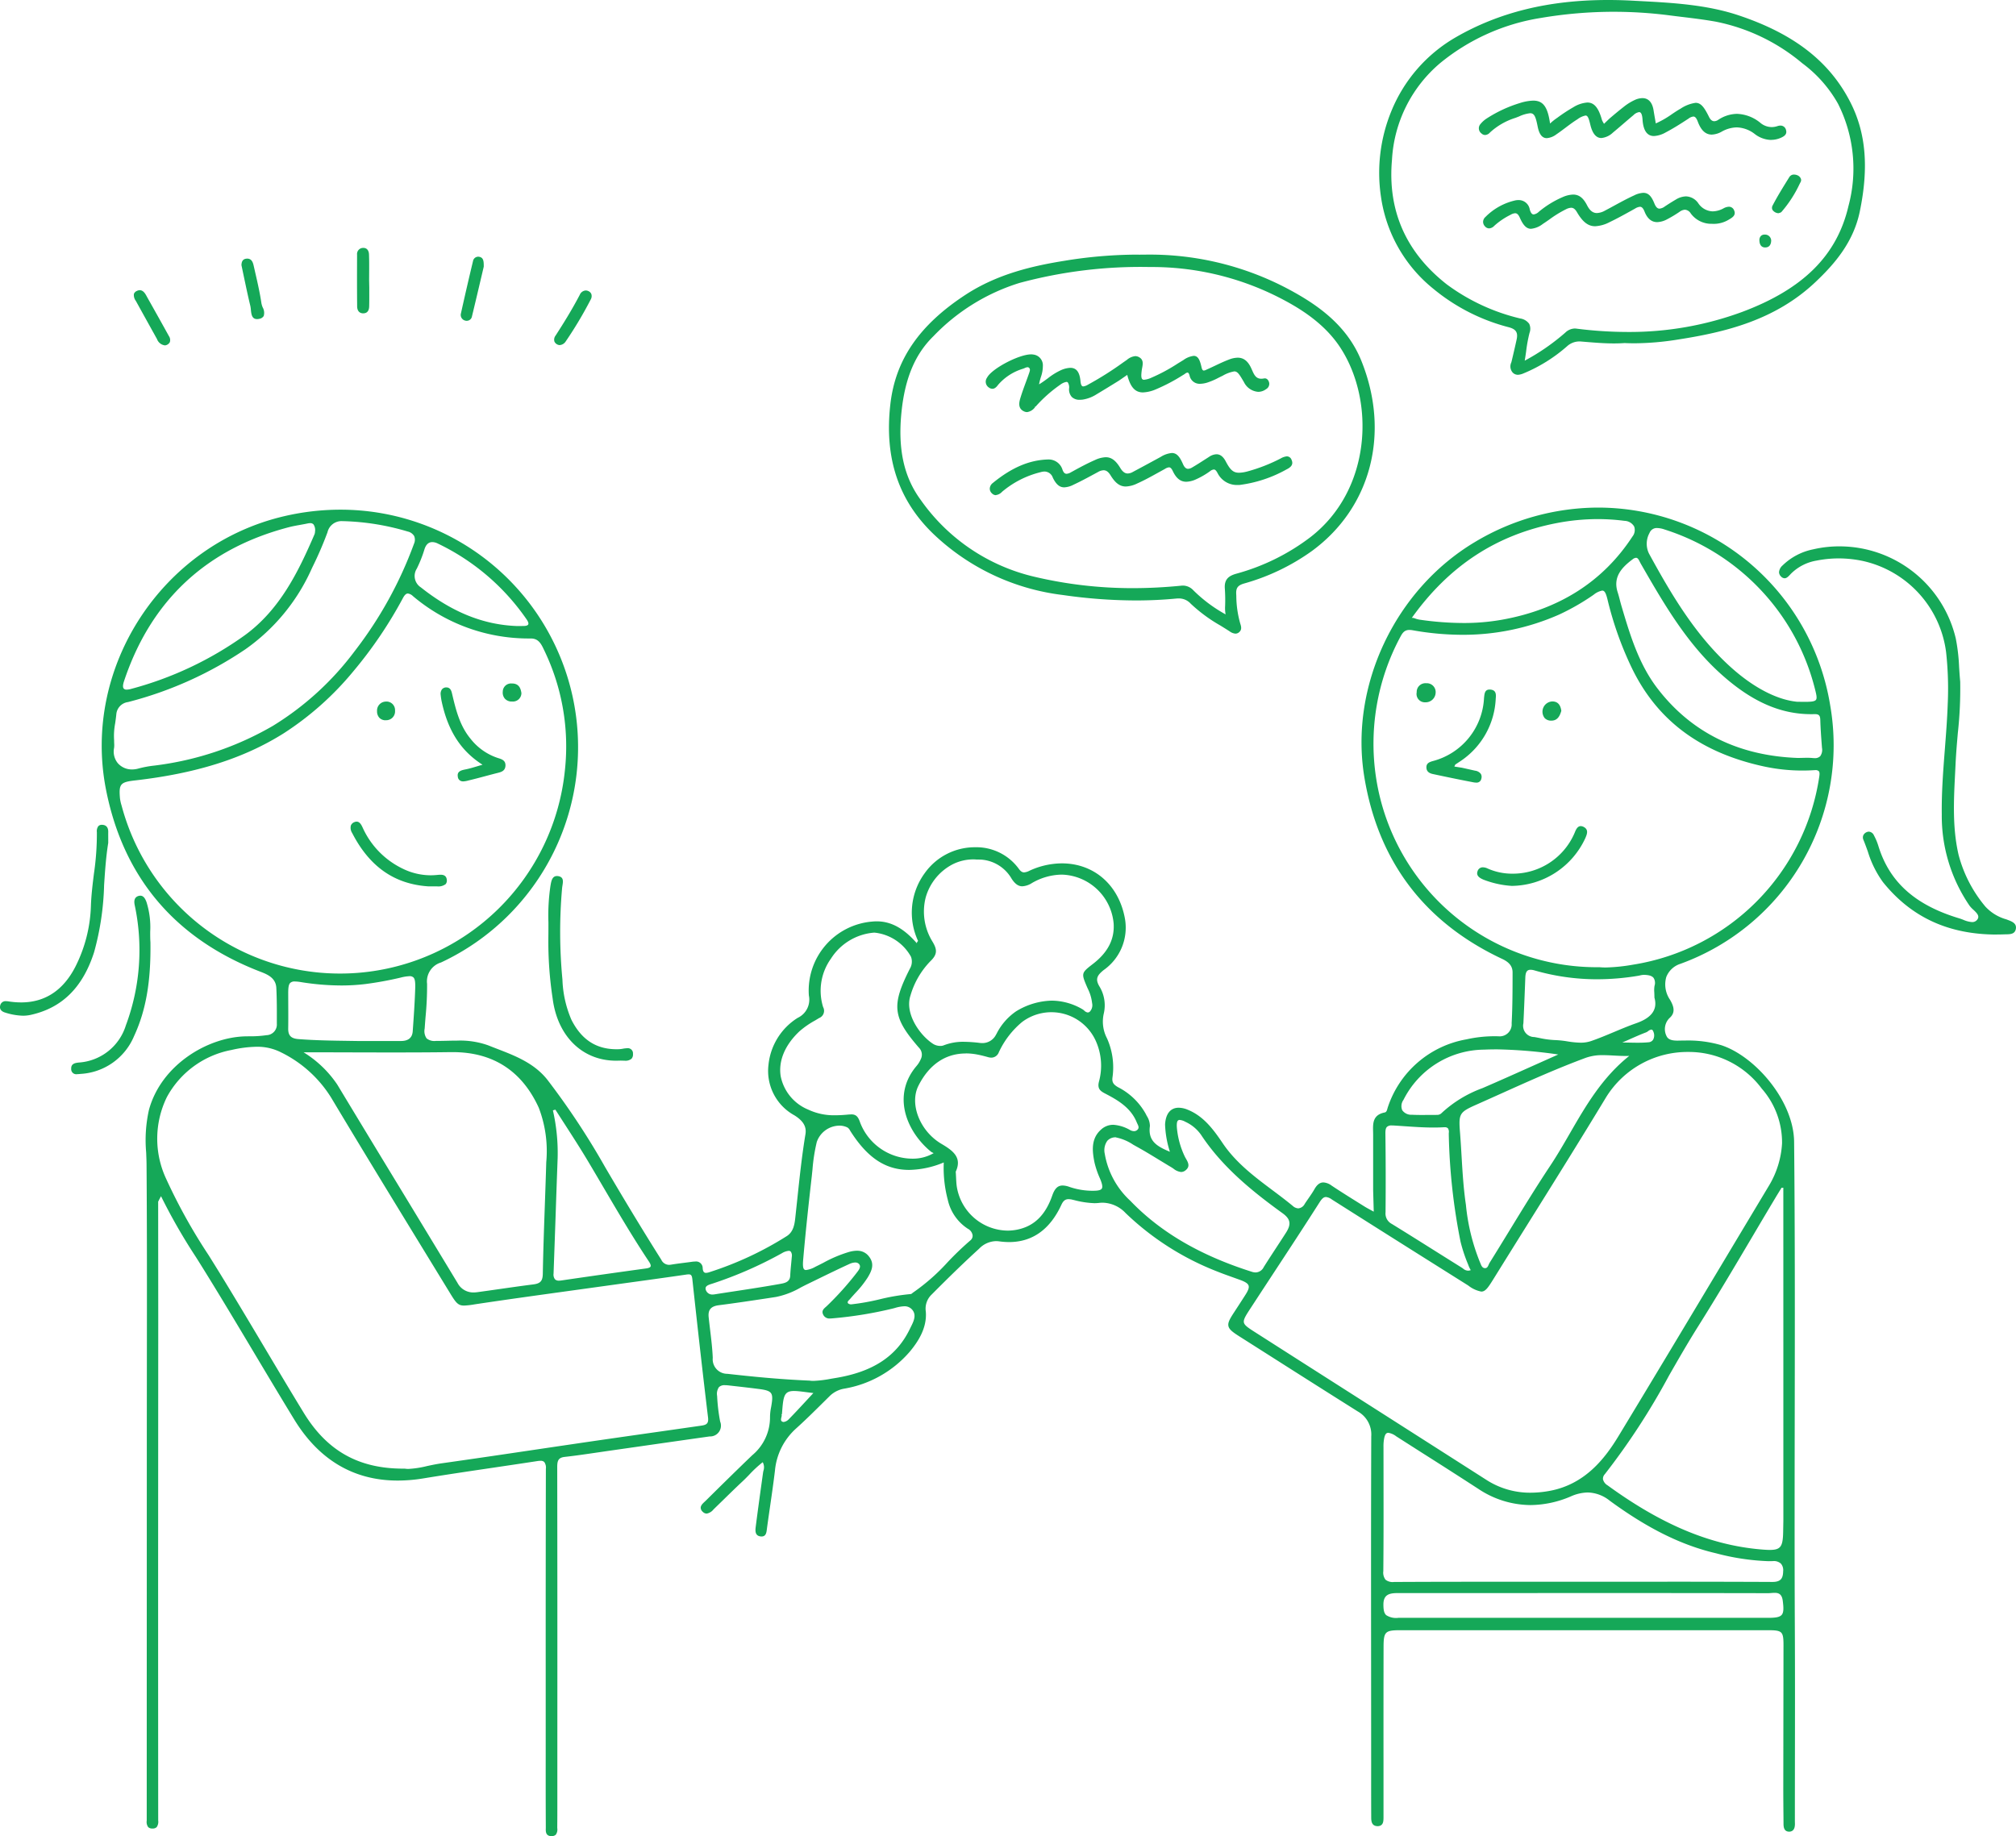<svg id="il_1" xmlns="http://www.w3.org/2000/svg" xmlns:xlink="http://www.w3.org/1999/xlink" width="282.24" height="257.087" viewBox="0 0 282.24 257.087">
  <defs>
    <clipPath id="clip-path">
      <rect id="長方形_241" data-name="長方形 241" width="282.24" height="257.087" fill="#15a858"/>
    </clipPath>
  </defs>
  <g id="グループ_269" data-name="グループ 269" clip-path="url(#clip-path)">
    <path id="パス_404" data-name="パス 404" d="M77.162,257.085c-.787-.036-.766-.674-.749-1.14l0-.205c-.019-3.424-.017-6.849-.014-10.272V233.677q-.006-14.013.024-28.025a1.342,1.342,0,0,0-.228-.953.716.716,0,0,0-.533-.167,3.01,3.01,0,0,0-.441.039c-2.027.312-4.056.612-6.085.912-3.243.48-6.6.975-9.886,1.515a22.188,22.188,0,0,1-3.571.3c-6.141,0-11.016-2.879-14.491-8.558-1.894-3.1-3.754-6.213-5.615-9.33-2.245-3.761-4.568-7.65-6.913-11.437q-.615-.994-1.24-1.982a80.481,80.481,0,0,1-4.877-8.507l-.3.556a.265.265,0,0,1-.1.17l.012,16.23q-.01,18.4-.018,36.8,0,12.042.006,24.084l.005,9.56a1.3,1.3,0,0,1-.212.937.78.78,0,0,1-.582.195.816.816,0,0,1-.612-.2,1.243,1.243,0,0,1-.2-.907l.013-55.466.008-9.349c.011-8.789.022-17.877-.044-26.814,0-.64-.029-1.278-.055-1.914a19.467,19.467,0,0,1,.385-5.954c1.714-6.325,8.242-10.209,13.564-10.31l.5-.007a15.422,15.422,0,0,0,2.4-.156,1.491,1.491,0,0,0,1.444-1.611v-.342c.005-1.536.009-3.124-.073-4.68-.07-1.321-1.134-1.836-2.125-2.215-11.99-4.586-19.3-13.191-21.726-25.576-3.355-17.126,7.867-34.287,25.016-38.254a34.59,34.59,0,0,1,7.79-.9,33.261,33.261,0,0,1,14.1,63.4,2.762,2.762,0,0,0-1.948,2.984,44.181,44.181,0,0,1-.208,4.569c-.046.567-.092,1.134-.129,1.7a1.781,1.781,0,0,0,.268,1.37,1.727,1.727,0,0,0,1.3.36h.132c.47,0,.943-.011,1.417-.022s.953-.022,1.429-.022a11.666,11.666,0,0,1,4.364.667c.408.164.819.324,1.232.483,2.556.986,5.2,2.006,7.04,4.334a105.6,105.6,0,0,1,8.065,12.2c2.836,4.837,5.413,9.087,7.877,12.989a1.208,1.208,0,0,0,1.079.721,1.888,1.888,0,0,0,.305-.028c.593-.1,1.192-.176,1.789-.252.37-.047.74-.093,1.11-.146a3.145,3.145,0,0,1,.446-.035.926.926,0,0,1,1.07.931c.037.58.267.655.464.655a1.719,1.719,0,0,0,.486-.1,47,47,0,0,0,10.819-5.047c.992-.636,1.11-1.751,1.223-2.83l.272-2.535c.31-2.922.63-5.944,1.122-8.9.175-1.044-.294-1.856-1.521-2.632a7.087,7.087,0,0,1-3.654-7.083,8.794,8.794,0,0,1,4.089-6.579,2.814,2.814,0,0,0,1.565-3.125,9.691,9.691,0,0,1,8.916-10.36c.2-.018.392-.028.583-.028,2.007,0,3.79.974,5.611,3.064l.045-.16.132-.162a9.368,9.368,0,0,1,.952-9.516,8.592,8.592,0,0,1,7.016-3.6,7.346,7.346,0,0,1,6.135,3.016c.246.349.474.505.74.505a2.059,2.059,0,0,0,.79-.25,10.9,10.9,0,0,1,4.5-1.014c4.531,0,8,3.052,8.836,7.776a7.252,7.252,0,0,1-2.977,7.156c-.908.729-1.229,1.26-.591,2.313a5.072,5.072,0,0,1,.59,3.825,5.026,5.026,0,0,0,.459,3.423,9.958,9.958,0,0,1,.769,5.478c-.1.705.175,1.01.759,1.359a9.229,9.229,0,0,1,3.891,3.733l.152.3a2.616,2.616,0,0,1,.437,1.417c-.3,2.128,1.032,2.863,2.8,3.6a13.984,13.984,0,0,1-.677-3.816c.086-1.516.764-2.351,1.91-2.351a3.388,3.388,0,0,1,1.256.278c2.207.892,3.576,2.726,4.9,4.687,1.846,2.74,4.445,4.689,6.959,6.574.95.712,1.932,1.449,2.861,2.218a1.227,1.227,0,0,0,.765.333,1.123,1.123,0,0,0,.9-.624c.169-.26.345-.515.522-.77.294-.426.6-.867.858-1.321.35-.616.753-.915,1.231-.915a2.127,2.127,0,0,1,1.145.437c1.229.821,2.506,1.618,3.74,2.388l.848.53c.282.177.577.335.881.5l.438.237-.084-3c0-2.622,0-5.195,0-7.768l-.007-.437c-.029-1.155-.057-2.349,1.621-2.681.251-.05.317-.293.387-.551.02-.073.04-.144.063-.209a14.172,14.172,0,0,1,11.011-9.482,18.113,18.113,0,0,1,3.864-.433c.235,0,.472,0,.709.015h.005a1.68,1.68,0,0,0,1.738-1.824c.124-2.332.127-4.709.13-7.009v-.11c0-.845-.449-1.432-1.457-1.9-10.868-5.1-17.362-13.668-19.3-25.474-2.085-12.695,4.29-26.227,15.505-32.907a33.693,33.693,0,0,1,17.214-4.81,32.958,32.958,0,0,1,32.5,27.662,32.557,32.557,0,0,1-20.964,36.217,3.143,3.143,0,0,0-1.979,1.847,3.784,3.784,0,0,0,.519,3.18c.467.8.833,1.719.013,2.492a2.173,2.173,0,0,0-.491,2.612c.257.549.925.624,1.544.624l.667-.013h.356a16.459,16.459,0,0,1,5.038.636c4.694,1.492,10.194,7.737,10.25,13.552.127,12.969.106,26.154.085,38.9-.015,9.627-.031,19.582.017,29.373.03,6.1.021,12.2.012,18.3q-.006,4.189-.008,8.381c0,.139,0,.278.006.417.03.783-.225,1.179-.78,1.21h0c-.807,0-.813-.746-.816-1.147l-.01-1.246c-.012-1.306-.023-2.612-.022-3.918l.029-19.817c0-.939-.05-1.467-.33-1.746s-.815-.333-1.767-.333H196.032c-2.111,0-2.329.22-2.333,2.349q-.017,8.129-.008,16.257l0,6.611c0,.3,0,.59,0,.885l0,.134c-.006.513-.015,1.153-.782,1.2H192.9c-.924,0-.927-.752-.93-1.3-.012-2.439-.01-4.839-.008-7.239l-.007-13.642c-.009-10.616-.019-21.592.02-32.387a3.7,3.7,0,0,0-1.89-3.5q-6.216-3.916-12.412-7.863l-4.157-2.641c-.96-.609-1.435-.98-1.535-1.446s.168-.973.767-1.887q.8-1.224,1.592-2.458c.423-.658.556-1.043.46-1.329s-.45-.523-1.216-.8l-1-.36c-.714-.254-1.429-.509-2.131-.792a38.719,38.719,0,0,1-12.87-8.2,4.544,4.544,0,0,0-3.205-1.45,4.369,4.369,0,0,0-.505.03,5.651,5.651,0,0,1-.662.038,12.787,12.787,0,0,1-2.833-.433l-.245-.057a2.464,2.464,0,0,0-.535-.072c-.455,0-.746.229-1.005.791-1.6,3.461-4.063,5.216-7.332,5.216a10.425,10.425,0,0,1-1.375-.1,3.449,3.449,0,0,0-.456-.031,3.384,3.384,0,0,0-2.356,1.063c-2,1.822-4.1,3.855-6.628,6.4a2.719,2.719,0,0,0-.832,2.4c.194,2.372-1.182,4.331-2.234,5.6a15.518,15.518,0,0,1-9.2,5.194,3.815,3.815,0,0,0-2.02,1.032l-.93.919c-1.224,1.212-2.491,2.467-3.793,3.638a9.027,9.027,0,0,0-2.945,5.9c-.2,1.664-.439,3.323-.679,4.981-.146,1.008-.292,2.015-.428,3.023l-.021.167c-.058.485-.124,1.035-.743,1.035a1.157,1.157,0,0,1-.161-.011c-.818-.108-.718-.89-.651-1.408.277-2.169.577-4.336.877-6.5l.133-.957c.014-.107.037-.215.061-.323a1.491,1.491,0,0,0-.1-1.2,16.35,16.35,0,0,0-1.914,1.777c-.282.29-.562.579-.855.853-.885.826-1.751,1.671-2.617,2.518-.466.454-1.5,1.46-1.5,1.46a1.571,1.571,0,0,1-.961.588.8.8,0,0,1-.547-.253.771.771,0,0,1-.288-.561c0-.335.3-.615.569-.862l.159-.151c1.929-1.91,4.209-4.158,6.489-6.347a6.9,6.9,0,0,0,2.488-5.33,7.027,7.027,0,0,1,.149-1.377l.05-.291c.138-.83.17-1.375-.072-1.7s-.788-.46-1.642-.57c-1.2-.156-2.412-.293-3.619-.43l-.67-.076a4.388,4.388,0,0,0-.485-.031,1.124,1.124,0,0,0-.859.269,1.651,1.651,0,0,0-.258,1.233,25.432,25.432,0,0,0,.424,3.59,1.513,1.513,0,0,1-1.473,2.083q-4.616.652-9.229,1.316l-4.972.711-1.624.237c-1.455.214-2.96.435-4.445.6-.914.1-1.067.527-1.066,1.434q.03,19.021.016,38.042v9.187c0,1.022,0,2.043-.012,3.065l0,.239a1.252,1.252,0,0,1-.2.924.771.771,0,0,1-.581.2l-.077,0m118.6-34.024c-1.137,0-2.079.12-2.08,1.6,0,.813.11,1.23.392,1.49a2.525,2.525,0,0,0,1.71.376l51.782,0c.933,0,1.571-.069,1.868-.407s.286-.963.154-1.991c-.124-.966-.62-1.1-1.138-1.1-.151,0-.306.012-.459.024s-.3.024-.442.024q-12.449-.024-24.887-.019Zm-1.408-22.435c-.369,0-.549.375-.643,1.339a6.411,6.411,0,0,0-.018.651l.005,4.8c.006,4.118.011,8.377-.029,12.564a1.647,1.647,0,0,0,.308,1.21,1.622,1.622,0,0,0,1.189.317c4.626-.025,9.218-.031,13.811-.031l12.628,0,12.875-.006q6.835,0,13.672.032c1.223,0,1.472-.555,1.495-1.513a1.392,1.392,0,0,0-.318-1.054,1.449,1.449,0,0,0-1.084-.35s-.472.011-.652.011a32.877,32.877,0,0,1-7.322-1.1c-4.842-1.128-9.579-3.469-14.906-7.37a5.1,5.1,0,0,0-3.077-1.15,6.121,6.121,0,0,0-2.369.55,14.58,14.58,0,0,1-5.653,1.213,13.289,13.289,0,0,1-7.3-2.271q-3.9-2.529-7.831-5.018l-3.654-2.332a2.468,2.468,0,0,0-1.129-.5m54.451-33.3q-1.7,2.838-3.381,5.69c-2.478,4.188-5.041,8.519-7.675,12.707-1.431,2.273-2.791,4.645-4.106,6.938a97.34,97.34,0,0,1-8.969,13.77.915.915,0,0,0-.251.7,1.361,1.361,0,0,0,.648.857c7.562,5.5,14.359,8.344,21.388,8.964.52.046.957.075,1.324.075,1.664,0,1.851-.594,1.872-2.933l.012-.618c.005-.259.011-.518.011-.776l-.006-46.391-.116.026-.125-.023s-.479.773-.626,1.018m-63.18.289c-.29,0-.541.208-.866.718-2.136,3.353-4.353,6.733-6.5,10q-1.585,2.417-3.166,4.838c-.666,1.022-1.033,1.585-.941,2.01.087.4.562.722,1.628,1.4q6.675,4.266,13.355,8.525,9.45,6.028,18.9,12.068a11.269,11.269,0,0,0,6.257,1.838,14.851,14.851,0,0,0,2.643-.252c5-.913,7.792-4.586,9.669-7.683,4.881-8.054,9.8-16.268,14.559-24.212q3.238-5.41,6.483-10.818a12.886,12.886,0,0,0,1.848-5.955,11.445,11.445,0,0,0-2.844-7.661,12.724,12.724,0,0,0-10.314-5.129,13.4,13.4,0,0,0-11.466,6.324c-3.59,5.939-7.329,11.924-10.947,17.712q-2.466,3.946-4.923,7.9c-.7,1.123-1.061,1.615-1.615,1.615a4.245,4.245,0,0,1-1.823-.848l-4.853-3.054q-7.132-4.486-14.251-9a1.682,1.682,0,0,0-.833-.342M56.66,205.628a3.07,3.07,0,0,0,.521.04,13.783,13.783,0,0,0,2.6-.4c.679-.144,1.382-.293,2.1-.392,4.249-.6,8.493-1.226,12.737-1.857q3.687-.547,7.373-1.089,5.127-.747,10.256-1.472l5.872-.84c.7-.1,1.117-.228,1.008-1.138-.678-5.622-1.376-11.783-2.2-19.389-.061-.563-.214-.663-.513-.663a2.778,2.778,0,0,0-.378.036c-2.8.408-5.6.794-8.408,1.179l-8.381,1.161c-4.124.571-8.388,1.161-12.575,1.789l-.262.04a10.73,10.73,0,0,1-1.435.164c-.871,0-1.159-.41-2.023-1.829L58.7,174.017c-4.064-6.648-8.267-13.522-12.333-20.323a17.1,17.1,0,0,0-7.012-6.345,7.277,7.277,0,0,0-3.47-.787,16.563,16.563,0,0,0-3.459.445,13.016,13.016,0,0,0-9.069,6.611,13.256,13.256,0,0,0-.1,11.423A78.612,78.612,0,0,0,29.2,175.732q.74,1.184,1.473,2.37c2.124,3.456,4.235,7,6.276,10.426,1.845,3.1,3.691,6.2,5.57,9.274,3.26,5.339,7.683,7.827,13.919,7.827h.223m54.505-10.872c-1.438,0-1.5.776-1.68,3.084l-.009.129-.085.131h.056a1.581,1.581,0,0,1-.054.334c-.071.3-.1.5.127.614a.419.419,0,0,0,.2.046,1.219,1.219,0,0,0,.721-.394c.858-.876,1.691-1.778,2.535-2.69l.895-.967c-1.2-.141-2.081-.287-2.7-.287m8.569-17.994a2.168,2.168,0,0,0-.832.214c-1.529.7-3.041,1.438-4.554,2.176l-1.345.654c-.3.147-.6.3-.9.455a11.354,11.354,0,0,1-3.477,1.33l-1.307.2c-2.191.33-4.456.672-6.691.956-1.106.141-1.531.643-1.421,1.681.061.581.131,1.162.2,1.744.155,1.291.317,2.627.372,3.946a2.037,2.037,0,0,0,2.041,2.233c3.252.362,7.094.765,11.532.953a3.288,3.288,0,0,0,.522.037,16.409,16.409,0,0,0,2.471-.3l.6-.1c5.267-.86,8.581-3.045,10.429-6.876l.135-.274c.389-.777.83-1.658.2-2.406a1.376,1.376,0,0,0-1.123-.489,5.185,5.185,0,0,0-1.3.234l-.277.074a55.721,55.721,0,0,1-8.384,1.373c-.147.014-.294.027-.435.027a.953.953,0,0,1-.952-.538c-.262-.523.072-.817.367-1.077.056-.048.111-.1.161-.146a42.215,42.215,0,0,0,4.1-4.556l.084-.11c.292-.375.624-.8.326-1.178a.663.663,0,0,0-.55-.231m.26-1.649a2.015,2.015,0,0,1,1.686.835c.8,1.038.345,2-.19,2.894a14.32,14.32,0,0,1-1.747,2.2c-.245.27-.49.54-.726.817-.035.04-.074.08-.115.121-.19.19-.3.319-.17.5a.657.657,0,0,0,.47.136,31.717,31.717,0,0,0,3.939-.7,28.987,28.987,0,0,1,4.377-.74.421.421,0,0,0,.2-.119,1.421,1.421,0,0,1,.119-.093,28.4,28.4,0,0,0,4.859-4.277,42.7,42.7,0,0,1,3.152-3.018.83.83,0,0,0,.319-.715,1.251,1.251,0,0,0-.679-.928,6.517,6.517,0,0,1-2.8-4.056,17.507,17.507,0,0,1-.559-5.219,13.036,13.036,0,0,1-4.849,1.044c-3.293,0-5.827-1.671-8.214-5.42l-.067-.109a1.05,1.05,0,0,0-.336-.4,2.47,2.47,0,0,0-1.147-.267,3.387,3.387,0,0,0-3.166,2.285,24.688,24.688,0,0,0-.6,3.834l-.1.965c-.4,3.517-.851,7.608-1.2,11.632-.071.816-.036,1.22.124,1.394a.354.354,0,0,0,.279.105,3.564,3.564,0,0,0,1.3-.455c.376-.182.749-.372,1.121-.562a18.19,18.19,0,0,1,3.588-1.514,4.524,4.524,0,0,1,1.148-.176m-9.591.02a2.248,2.248,0,0,0-.95.332,55.9,55.9,0,0,1-9.777,4.273c-.484.149-1,.307-.9.776a.94.94,0,0,0,.987.734,1.527,1.527,0,0,0,.239-.019c.965-.153,1.932-.3,2.9-.447,2.063-.315,4.2-.64,6.283-1.015.651-.116,1.389-.248,1.43-1.143.026-.569.08-1.135.141-1.77l.087-.94a.94.94,0,0,0-.154-.676.375.375,0,0,0-.286-.105m-67.92-27.8a15.387,15.387,0,0,1,4.72,4.521q4.347,7.2,8.72,14.387,4.062,6.687,8.113,13.38a2.48,2.48,0,0,0,2.242,1.338,3.892,3.892,0,0,0,.506-.035c1.073-.145,2.145-.3,3.217-.452,1.546-.221,3.092-.442,4.642-.638,1-.127,1.316-.475,1.335-1.491.057-3.2.172-6.449.283-9.593.071-2.009.142-4.019.2-6.029a16.956,16.956,0,0,0-1.052-7.634c-2.361-5.16-6.413-7.776-12.043-7.776H63.12c-2.721.036-5.44.046-8.171.046q-3.117,0-6.258-.012-3.086-.009-6.208-.013m34.923,8.133a26.788,26.788,0,0,1,.664,6.689q-.146,3.94-.278,7.882-.143,4.139-.293,8.276a1.084,1.084,0,0,0,.2.807.746.746,0,0,0,.564.187,2.4,2.4,0,0,0,.34-.028q5.915-.865,11.837-1.679c.372-.051.582-.142.643-.278s-.014-.361-.25-.715c-2.229-3.346-4.3-6.869-6.3-10.275-.76-1.294-1.519-2.588-2.289-3.876-.994-1.661-2.061-3.316-3.093-4.918-.466-.723-.933-1.447-1.4-2.174Zm78.819,3.774a1.534,1.534,0,0,0-1.2.486,2.277,2.277,0,0,0-.359,1.817,11.567,11.567,0,0,0,3.58,6.585c4.224,4.4,9.781,7.643,16.989,9.931a1.808,1.808,0,0,0,.553.1,1.308,1.308,0,0,0,1.136-.752c.585-.93,1.187-1.85,1.788-2.77.442-.674.883-1.348,1.317-2.026.778-1.212.653-1.931-.476-2.747-4.137-2.993-8.381-6.392-11.4-10.966a5.467,5.467,0,0,0-2.211-1.836,1.984,1.984,0,0,0-.789-.257.325.325,0,0,0-.252.1c-.131.141-.174.451-.138.976a11.72,11.72,0,0,0,1.081,3.993,4.066,4.066,0,0,0,.2.372c.279.492.6,1.05-.021,1.574a1.014,1.014,0,0,1-.672.275,2.013,2.013,0,0,1-1.063-.465c-.111-.075-.221-.149-.33-.214-.581-.344-1.157-.7-1.733-1.048-.992-.606-2.016-1.233-3.05-1.8l-.533-.3a6.728,6.728,0,0,0-2.414-1.015m38.63-1.673a.922.922,0,0,0-.684.2c-.161.163-.224.436-.218.942.047,3.6.054,7.311.021,11.017a1.633,1.633,0,0,0,.871,1.623c1.991,1.224,3.969,2.468,5.947,3.712q1.923,1.21,3.85,2.414c.062.039.123.084.185.13a1.116,1.116,0,0,0,.688.291,1.164,1.164,0,0,0,.387-.073,4.355,4.355,0,0,1-.368-.793,21.435,21.435,0,0,1-1.067-3.215,84.88,84.88,0,0,1-1.64-14.925c0-.087,0-.178,0-.27a.906.906,0,0,0-.125-.661.627.627,0,0,0-.467-.143l-.1,0c-.49.029-.979.041-1.469.041-1.346,0-2.712-.094-4.033-.185-.535-.037-1.071-.074-1.607-.105Zm29.59-9.843a6.817,6.817,0,0,0-2.447.373c-4.082,1.512-8.117,3.328-12.02,5.084q-1.653.744-3.308,1.481c-2.353,1.044-2.48,1.26-2.274,3.854.087,1.1.152,2.192.217,3.289.13,2.2.265,4.472.585,6.693l.029.2a28.6,28.6,0,0,0,1.955,7.995c.029.065.056.134.084.2.126.315.255.641.637.653h0c.3,0,.4-.237.51-.487a2.122,2.122,0,0,1,.13-.266c.938-1.5,1.862-3.013,2.787-4.524,1.832-3,3.726-6.091,5.7-9.063.976-1.467,1.879-3.029,2.752-4.54,2.218-3.838,4.51-7.806,8.311-10.839-.174.006-.346.009-.517.009-.56,0-1.106-.029-1.64-.058-.508-.027-1.006-.054-1.494-.054M135.2,147.5c-2.842,0-5.13,1.56-6.617,4.513-1.294,2.568.21,6.372,3.219,8.141,1.637.963,2.917,1.921,2,3.9.022.247.033.5.044.732.022.463.04.863.091,1.258a7.294,7.294,0,0,0,7.137,6.258A6.811,6.811,0,0,0,143.06,172c1.992-.607,3.382-2.108,4.248-4.588.353-1.012.778-1.425,1.466-1.425a2.924,2.924,0,0,1,.937.191,10.045,10.045,0,0,0,3.127.545h.172c.735,0,1.093-.088,1.237-.3s.08-.629-.239-1.395a12.376,12.376,0,0,1-.773-2.239c-.318-1.558-.539-3.329.89-4.613a2.5,2.5,0,0,1,1.731-.69,5.359,5.359,0,0,1,2.354.736,1.222,1.222,0,0,0,.55.157.67.67,0,0,0,.437-.157c.33-.274.188-.567.038-.878-.032-.065-.064-.131-.09-.2-.834-2.046-2.628-3.1-4.394-4.016-.717-.369-1.167-.69-.88-1.749a8.442,8.442,0,0,0-.367-5.42,6.82,6.82,0,0,0-10.4-2.874,12.117,12.117,0,0,0-3.271,4.251,1.131,1.131,0,0,1-1.036.749,1.812,1.812,0,0,1-.492-.077c-.581-.164-1.052-.278-1.482-.359a8.662,8.662,0,0,0-1.621-.159m-16.06,8.536c.688,0,.989.275,1.289,1.177a7.881,7.881,0,0,0,7.314,5.026,5.807,5.807,0,0,0,2.968-.774l-.31-.155c-.176-.143-.317-.258-.453-.38-3.171-2.84-5.027-7.713-1.608-11.7a3.649,3.649,0,0,0,.57-.931,1.372,1.372,0,0,0-.252-1.588c-3.694-4.26-3.886-5.914-1.284-11.059a1.942,1.942,0,0,0,.162-1.686,6.61,6.61,0,0,0-5.075-3.372l-.127,0a7.889,7.889,0,0,0-6,3.633,7.727,7.727,0,0,0-1.1,6.786,1.086,1.086,0,0,1-.554,1.533l-.571.343a12.3,12.3,0,0,0-2.188,1.519c-2.021,1.9-2.956,4.121-2.632,6.253a6.406,6.406,0,0,0,3.841,4.7,8.438,8.438,0,0,0,3.823.8c.512,0,1.063-.029,1.734-.091.172-.015.324-.025.461-.025m90.284-9.109c-.549,0-1.1.011-1.651.037A12.742,12.742,0,0,0,196.485,154a1.492,1.492,0,0,0-.172,1.446,1.55,1.55,0,0,0,1.367.635c.464.023.928.03,1.393.03l2.089-.01a.882.882,0,0,0,.691-.286,16.871,16.871,0,0,1,5.693-3.461c2.546-1.1,5.078-2.237,7.611-3.371l3-1.34a67.413,67.413,0,0,0-8.727-.721m-72.844-26.587a6.422,6.422,0,0,0-3.256.7,7.522,7.522,0,0,0-3.729,4.609,7.99,7.99,0,0,0,.961,6.218c.607,1.022.732,1.718-.274,2.685a11.459,11.459,0,0,0-2.828,4.859c-.832,2.548,1.378,5.627,3.224,6.782a1.968,1.968,0,0,0,.969.257,1.2,1.2,0,0,0,.442-.074,7.465,7.465,0,0,1,2.866-.506,19.872,19.872,0,0,1,2.244.161,2.962,2.962,0,0,0,.333.019,2.125,2.125,0,0,0,1.907-1.184l.073-.121a8.327,8.327,0,0,1,2.73-3.138,9.953,9.953,0,0,1,5-1.5,8.644,8.644,0,0,1,4.285,1.2,1.83,1.83,0,0,1,.259.193.859.859,0,0,0,.493.266.456.456,0,0,0,.27-.1,1.316,1.316,0,0,0,.338-1.226,5.966,5.966,0,0,0-.6-2.005l-.1-.223c-.833-1.947-.825-1.977.836-3.26,2.081-1.607,3.024-3.454,2.881-5.646a7.505,7.505,0,0,0-7.264-6.843,8.5,8.5,0,0,0-4.187,1.188,2.792,2.792,0,0,1-1.334.447c-.551,0-1.009-.321-1.484-1.038a5.362,5.362,0,0,0-4.312-2.7l-.119,0c-.221-.008-.428-.012-.627-.012m91.568,25.637c.388.008.764.015,1.131.015.592,0,1.071-.02,1.51-.063a.815.815,0,0,0,.643-.361,1.264,1.264,0,0,0,.058-1.071c-.118-.344-.264-.344-.311-.344a.934.934,0,0,0-.44.214,1.4,1.4,0,0,1-.28.169c-.821.312-1.637.674-2.5,1.058l-.836.368c.354,0,.7.009,1.027.015m-13.872-10.2c-.5,0-.705.305-.736,1.089l-.044,1.139c-.069,1.758-.138,3.515-.226,5.272a1.568,1.568,0,0,0,1.534,1.919c.235.041.472.087.709.133a12.449,12.449,0,0,0,2.144.291,13.662,13.662,0,0,1,1.772.183,12.783,12.783,0,0,0,1.846.183,4.446,4.446,0,0,0,1.472-.228c1.1-.379,2.187-.836,3.242-1.278,1.007-.422,2.049-.859,3.1-1.227,2.166-.763,2.992-1.933,2.526-3.579,0-.291-.011-.523-.019-.726a3.683,3.683,0,0,1,.031-.916,1.305,1.305,0,0,0-.13-1.114c-.223-.282-.64-.414-1.35-.43h0a2.485,2.485,0,0,0-.539.077c-.089.02-.178.04-.268.055a34.946,34.946,0,0,1-5.736.487,31.5,31.5,0,0,1-8.768-1.237,2.034,2.034,0,0,0-.553-.093M56.137,145.754c1.028,0,1.579-.457,1.644-1.357.132-1.848.282-3.943.347-5.978.025-.783-.007-1.318-.241-1.559a.745.745,0,0,0-.565-.181,5.944,5.944,0,0,0-1.243.2,48.67,48.67,0,0,1-4.928.9,28,28,0,0,1-3.387.2,35.917,35.917,0,0,1-5.643-.474,5.412,5.412,0,0,0-.832-.084.877.877,0,0,0-.658.2c-.236.237-.282.727-.281,1.494l.005,1.41c.006,1.158.012,2.315-.006,3.471-.016.993.388,1.411,1.442,1.492,2.317.18,4.675.214,6.956.246l1.535.023h3.25ZM57.1,83.1c-.238,0-.45.194-.686.629a59.939,59.939,0,0,1-6.944,10.259,42.3,42.3,0,0,1-9.775,8.7c-5.584,3.505-12.2,5.6-20.826,6.586-2.01.23-2.243.507-2.076,2.464a5.626,5.626,0,0,0,.22,1.023l.051.185a31.642,31.642,0,0,0,62.025-5.128,30.943,30.943,0,0,0-2.966-16.907c-.4-.859-.795-1.515-1.815-1.515l-.447,0a25.064,25.064,0,0,1-16.059-5.94,1.241,1.241,0,0,0-.7-.357m140.221,5.1c-.643,0-.944.34-1.272.968a31.61,31.61,0,0,0-3.391,19.789,31.25,31.25,0,0,0,31.261,26.465c.289.027.583.039.886.039a25.119,25.119,0,0,0,3.82-.394A31.318,31.318,0,0,0,254.7,108.724c.061-.4.042-.622-.064-.744a.645.645,0,0,0-.509-.15q-.08,0-.171.006-.813.051-1.622.051a25.558,25.558,0,0,1-5.459-.591c-8.944-1.957-15.008-6.541-18.537-14.013a47.946,47.946,0,0,1-3.278-9.307c-.23-.961-.419-1.285-.752-1.285a2.73,2.73,0,0,0-1.2.582,32.021,32.021,0,0,1-4.832,2.776,33.194,33.194,0,0,1-13.533,2.831,39.966,39.966,0,0,1-6.959-.634,2.678,2.678,0,0,0-.46-.045M47.928,72.965a2.01,2.01,0,0,0-2.079,1.561,50.561,50.561,0,0,1-2.087,4.837l-.125.266a27.444,27.444,0,0,1-9.3,11.291A52.684,52.684,0,0,1,17.919,98.3a1.878,1.878,0,0,0-1.634,1.7c-.039.421-.1.84-.158,1.253a9.5,9.5,0,0,0-.15,2.416c0,.177.005.323.01.452a3.022,3.022,0,0,1-.017.607,2.557,2.557,0,0,0,.516,2.118,2.6,2.6,0,0,0,2.009.886,3.267,3.267,0,0,0,.914-.134,14.508,14.508,0,0,1,2.221-.408l.113-.015a43.5,43.5,0,0,0,16.47-5.551A41.075,41.075,0,0,0,49.654,91.169a55.926,55.926,0,0,0,8.3-15.02,1.364,1.364,0,0,0,.034-1.084,1.4,1.4,0,0,0-.912-.646,34.523,34.523,0,0,0-9.034-1.452ZM252.978,106.1c.266,0,.531.008.794.034.092.009.179.014.26.014a1.028,1.028,0,0,0,.8-.273,1.533,1.533,0,0,0,.244-1.183l-.01-.14c-.093-1.231-.189-2.5-.225-3.756-.018-.62-.2-.809-.764-.809-.22.005-.366.007-.511.007-4.437,0-8.529-1.858-12.879-5.848-4.69-4.3-7.871-9.826-10.947-15.17-.068-.116-.114-.211-.16-.3-.146-.3-.284-.578-.536-.578a.868.868,0,0,0-.481.215c-1.5,1.125-2.786,2.465-2.085,4.624.114.353.208.713.3,1.072.07.269.14.537.218.8,1.178,3.981,2.4,8.1,5.006,11.522,4.724,6.195,11.346,9.49,19.682,9.792.214,0,.43-.006.647-.011s.434-.011.651-.011M232.012,73.931a1.084,1.084,0,0,0-1.081.693,3.129,3.129,0,0,0-.066,2.895c3.083,5.638,6.519,11.52,11.611,16.042,3.107,2.76,6.344,4.427,9.114,4.694.417.006.777.012,1.087.012.868,0,1.373-.044,1.554-.277s.067-.727-.157-1.6a31.288,31.288,0,0,0-6.791-12.933,31.655,31.655,0,0,0-14.249-9.324,3.349,3.349,0,0,0-1.022-.2M43.417,73.248a1.69,1.69,0,0,0-.356.043c-.348.074-.7.137-1.048.2-.518.092-1.036.185-1.544.316C28.9,76.821,21.128,84.073,17.367,95.364c-.17.51-.19.846-.06,1.026a.5.5,0,0,0,.434.166,2.527,2.527,0,0,0,.651-.11,48.824,48.824,0,0,0,15.875-7.5C39.2,85.355,41.792,80,44.024,74.827a1.087,1.087,0,0,0,.079-.379.036.036,0,0,1,0-.018,1.393,1.393,0,0,0-.219-1.014.608.608,0,0,0-.465-.168m29.831,14.4c.388,0,.622-.072.7-.212s0-.393-.237-.732A31.706,31.706,0,0,0,61.286,76.1a1.776,1.776,0,0,0-.76-.2c-.519,0-.89.339-1.1,1.006a17.684,17.684,0,0,1-1.075,2.715,1.893,1.893,0,0,0,.572,2.62c4.35,3.458,8.726,5.227,13.379,5.409h.521Zm124.5-1.14a1.05,1.05,0,0,1,.323.071,3.73,3.73,0,0,0,.644.178,43.21,43.21,0,0,0,6.152.472,30.393,30.393,0,0,0,5.354-.451c8.033-1.421,14.2-5.345,18.324-11.662a1.455,1.455,0,0,0,.234-1.4,1.619,1.619,0,0,0-1.351-.792,29.168,29.168,0,0,0-3.748-.243,30.305,30.305,0,0,0-5.674.545c-8.455,1.614-15.115,5.963-20.361,13.293a.408.408,0,0,1,.1-.012" fill="#15a858"/>
    <path id="パス_405" data-name="パス 405" d="M279.578,130.85c-6.762,0-11.983-2.4-15.962-7.339a14.408,14.408,0,0,1-2.121-4.291c-.2-.548-.395-1.1-.616-1.631a.8.8,0,0,1-.02-.627.887.887,0,0,1,.511-.464.745.745,0,0,1,.271-.055.846.846,0,0,1,.714.528,8,8,0,0,1,.6,1.42c1.549,5.1,5.157,8.335,11.353,10.195.169.051.351.12.539.192a3.755,3.755,0,0,0,1.237.326.867.867,0,0,0,.752-.373c.354-.492-.1-.915-.573-1.363a3.84,3.84,0,0,1-.531-.564,22.209,22.209,0,0,1-3.883-12.774c-.042-3.065.2-6.164.433-9.16.16-2.066.327-4.2.4-6.308a46.957,46.957,0,0,0-.227-7.239A15.039,15.039,0,0,0,260.8,78.544a16.312,16.312,0,0,0-3.379-.36,15.886,15.886,0,0,0-3.1.307,6.634,6.634,0,0,0-3.623,1.874l-.1.108c-.215.23-.458.492-.754.492a.7.7,0,0,1-.488-.237.859.859,0,0,1-.291-.612,1.393,1.393,0,0,1,.49-.943,8.528,8.528,0,0,1,4.279-2.256,16.029,16.029,0,0,1,3.642-.419A16.737,16.737,0,0,1,273.81,89.4a26.358,26.358,0,0,1,.465,4c.042.65.087,1.324.153,2.029a56.482,56.482,0,0,1-.328,7.169c-.124,1.417-.251,2.883-.319,4.335l-.067,1.36c-.191,3.754-.388,7.635.49,11.409a18.61,18.61,0,0,0,3.74,7.222,6.294,6.294,0,0,0,2.948,1.8l.217.083c.587.225,1.279.492,1.1,1.3-.147.675-.754.694-1.29.711l-.141,0q-.607.024-1.2.025" fill="#15a858"/>
    <path id="パス_406" data-name="パス 406" d="M3.214,142.212a8.873,8.873,0,0,1-2.489-.437c-.566-.167-.814-.514-.7-.978a.759.759,0,0,1,.826-.618,2.291,2.291,0,0,1,.341.03,11.646,11.646,0,0,0,1.766.142c3.338,0,5.9-1.684,7.6-5.006a20.183,20.183,0,0,0,2.171-8.558c.054-1.479.237-2.968.414-4.408a38.509,38.509,0,0,0,.419-5.85,1.192,1.192,0,0,1,.209-.862.68.68,0,0,1,.509-.184c.586.014.885.369.873,1-.006.356,0,.711,0,1.067v.468c-.318,1.958-.451,3.965-.578,5.906a38.874,38.874,0,0,1-1.4,9.391c-1.582,4.939-4.485,7.811-8.874,8.78A5,5,0,0,1,3.214,142.212Z" fill="#15a858"/>
    <path id="パス_407" data-name="パス 407" d="M86.834,148.5l-.122,0c-.155.008-.31.011-.464.011-4.711,0-8.2-3.418-8.877-8.709a53.148,53.148,0,0,1-.6-8.635c.01-.715.009-1.384.009-2.015a28.391,28.391,0,0,1,.278-5.084l.021-.122c.1-.575.223-1.291.9-1.291a1.075,1.075,0,0,1,.189.018c.766.133.666.748.579,1.29-.02.127-.041.253-.052.375a69.857,69.857,0,0,0,.045,12.8A15.51,15.51,0,0,0,80,142.784c1.4,2.774,3.46,4.123,6.31,4.123.14,0,.283,0,.427-.01a3.91,3.91,0,0,0,.445-.059,3.889,3.889,0,0,1,.634-.073.717.717,0,0,1,.8.782.9.9,0,0,1-.2.687,1.305,1.305,0,0,1-.96.278c-.111,0-.528-.015-.618-.015" fill="#15a858"/>
    <path id="パス_408" data-name="パス 408" d="M10.783,150.4a.708.708,0,0,1-.814-.758c-.035-.76.628-.828,1.113-.877a7.4,7.4,0,0,0,6.536-5.193,30.133,30.133,0,0,0,1.247-16.814c-.1-.469-.146-1.116.528-1.312a.921.921,0,0,1,.25-.038c.472,0,.7.449.864.887a11.68,11.68,0,0,1,.521,4.165c0,.521,0,1.015.033,1.467.077,5.5-.628,9.548-2.283,13.121A8.639,8.639,0,0,1,11.3,150.36l-.111.011c-.13.012-.267.026-.4.026" fill="#15a858"/>
    <path id="パス_409" data-name="パス 409" d="M50.855,43.872c-.537,0-.848-.357-.854-.98-.024-2.406-.02-4.813-.01-7.22a.857.857,0,0,1,.889-.963c.468,0,.759.343.78.917.034.867.028,1.735.022,2.6l-.005,1.007.021,1.031c0,.86.008,1.72-.012,2.58-.006.251-.024,1.013-.812,1.025Z" fill="#15a858"/>
    <path id="パス_410" data-name="パス 410" d="M65.361,44.92a.877.877,0,0,1-.194-.023.818.818,0,0,1-.632-1.033q.81-3.654,1.684-7.294a.745.745,0,0,1,.717-.629.9.9,0,0,1,.177.019c.582.12.62.624.612,1.378L67.358,38.9c-.4,1.7-.834,3.554-1.284,5.4a.736.736,0,0,1-.713.616" fill="#15a858"/>
    <path id="パス_411" data-name="パス 411" d="M78.307,48.317a.882.882,0,0,1-.681-.479A.913.913,0,0,1,77.772,47c1.065-1.649,2.3-3.62,3.4-5.73a.974.974,0,0,1,.828-.6.892.892,0,0,1,.4.1.749.749,0,0,1,.4.44.951.951,0,0,1-.1.725,55.772,55.772,0,0,1-3.49,5.855,1.1,1.1,0,0,1-.892.529h-.015" fill="#15a858"/>
    <path id="パス_412" data-name="パス 412" d="M23.1,48.357a1.348,1.348,0,0,1-1.12-.884Q20.492,44.8,19.012,42.12a1.34,1.34,0,0,1-.266-.96.737.737,0,0,1,.412-.422.923.923,0,0,1,.41-.108c.439,0,.719.407.891.714l.2.364c1,1.778,2,3.558,2.986,5.345a.965.965,0,0,1,.129.858.877.877,0,0,1-.659.445H23.1Z" fill="#15a858"/>
    <path id="パス_413" data-name="パス 413" d="M35.977,44.676c-.723,0-.793-.7-.856-1.321a3.927,3.927,0,0,0-.077-.538c-.329-1.349-.616-2.731-.9-4.068l-.34-1.622c.012-.354.091-.816.624-.9a1.169,1.169,0,0,1,.19-.016c.6,0,.788.51.888.956l.228,1c.321,1.4.655,2.853.867,4.3a3.15,3.15,0,0,0,.177.576,1.541,1.541,0,0,1,.143,1.2.893.893,0,0,1-.645.4,1.374,1.374,0,0,1-.3.037" fill="#15a858"/>
    <path id="パス_414" data-name="パス 414" d="M212.5,52.476a1,1,0,0,1-.745-.338,1.3,1.3,0,0,1-.169-1.4l.058-.226c.236-.99.467-1.981.684-2.976.21-.97-.076-1.432-1.056-1.707a27.215,27.215,0,0,1-10.61-5.4,20.2,20.2,0,0,1-7.332-12.922,22.726,22.726,0,0,1,1.453-11.93,21.131,21.131,0,0,1,9.015-10.352C209.887,1.71,216.863,0,225.119,0c1.144,0,2.338.032,3.55.1l.7.037c4.681.246,9.522.5,14.047,2.014,7.773,2.6,12.749,6.481,15.657,12.208,2.162,4.259,2.573,9.11,1.295,15.266-.909,4.374-3.636,7.432-6.184,9.847-5.621,5.326-12.542,7.019-19.185,8.054a39.606,39.606,0,0,1-6.182.539q-.684,0-1.373-.033c-.493.036-.995.052-1.5.052-1.379,0-2.788-.118-4.151-.231l-.441-.037c-.084-.007-.166-.01-.246-.01a2.583,2.583,0,0,0-1.727.684,21.941,21.941,0,0,1-5.887,3.706l-.136.054a2.4,2.4,0,0,1-.864.229m13.423-50.83a61.207,61.207,0,0,0-10.239.871,29.45,29.45,0,0,0-14.035,6.3,19.06,19.06,0,0,0-6.763,13.553c-.634,7.1,1.951,12.967,7.683,17.452a28.2,28.2,0,0,0,10.262,4.764,1.9,1.9,0,0,1,1.269.755,1.638,1.638,0,0,1,.041,1.266,20.334,20.334,0,0,0-.472,2.575c-.06.422-.121.859-.2,1.313a30.334,30.334,0,0,0,5.686-3.933,1.976,1.976,0,0,1,1.307-.569,1.94,1.94,0,0,1,.235.015,57.264,57.264,0,0,0,7.181.469,45.588,45.588,0,0,0,15.985-2.79c8.581-3.2,13.326-7.92,14.932-14.852a20.163,20.163,0,0,0-1.466-14.316,18.009,18.009,0,0,0-5-5.664A26.966,26.966,0,0,0,240.194,3.03c-1.571-.281-3.175-.475-4.726-.663-.582-.071-1.165-.141-1.747-.217a61.275,61.275,0,0,0-7.8-.5" fill="#15a858"/>
    <path id="パス_415" data-name="パス 415" d="M172.961,88.718a1.581,1.581,0,0,1-.811-.321c-.423-.274-.853-.539-1.282-.805a21.613,21.613,0,0,1-4.17-3.071,2.229,2.229,0,0,0-1.7-.731c-.112,0-.228.006-.349.017-1.826.175-3.718.264-5.625.264a72.253,72.253,0,0,1-10.244-.764,31.737,31.737,0,0,1-17.888-8.343c-5.075-4.761-7.116-10.778-6.238-18.4.715-6.209,4.061-11.071,10.532-15.3,4.513-2.949,9.534-4.057,13.852-4.753a63.98,63.98,0,0,1,9.763-.859c.237,0,.47,0,.7.006q.384-.006.768-.006A41.345,41.345,0,0,1,179.8,40.18c4.14,2.151,8.659,5.06,10.785,10.327,4.085,10.115,1.369,20.572-6.919,26.641a30.244,30.244,0,0,1-9.505,4.554c-.87.256-1.135.616-1.091,1.482l.013.24a14.442,14.442,0,0,0,.548,3.867c.148.444.249.871-.137,1.212a.784.784,0,0,1-.531.215m-7.334-6.729a2.016,2.016,0,0,1,1.434.655,20.337,20.337,0,0,0,4.521,3.378,4.953,4.953,0,0,1-.068-1.165,23.1,23.1,0,0,0-.036-2.411c-.116-1.346.55-1.818,1.586-2.115a30.229,30.229,0,0,0,10.4-5.128c8.565-6.628,9.067-19.084,4.162-26.558-2.336-3.56-5.985-5.7-8.9-7.159a39.238,39.238,0,0,0-17.766-4.1,64.933,64.933,0,0,0-18.241,2.232,28.256,28.256,0,0,0-12.045,7.459c-2.57,2.512-3.991,5.9-4.471,10.65-.524,5.182.346,9.1,2.738,12.327a26.929,26.929,0,0,0,15.879,10.7A59.454,59.454,0,0,0,158.6,82.348c2.212,0,4.5-.117,6.808-.348a2.016,2.016,0,0,1,.216-.011" fill="#15a858"/>
    <path id="パス_416" data-name="パス 416" d="M206.67,109.576a2.6,2.6,0,0,1-.49-.061c-1.864-.356-3.723-.741-5.578-1.14-.362-.078-.849-.249-.9-.839-.055-.644.362-.821.87-.971a9.6,9.6,0,0,0,7.191-8.84l.018-.159c.053-.479.113-1.021.762-1.021a1.353,1.353,0,0,1,.151.009c.817.09.756.754.707,1.288a11.09,11.09,0,0,1-4.731,8.587c-.169.118-.343.232-.517.346l-.41.271-.135.279,1.068.168,1.838.412a1.194,1.194,0,0,1,.806.454.836.836,0,0,1,.07.655.666.666,0,0,1-.721.562" fill="#15a858"/>
    <path id="パス_417" data-name="パス 417" d="M211.486,124.025a13.206,13.206,0,0,1-3.812-.867c-.378-.168-1.084-.482-.81-1.192a.756.756,0,0,1,.745-.531,1.572,1.572,0,0,1,.632.155,8.446,8.446,0,0,0,3.5.737,9.4,9.4,0,0,0,8.721-5.75c.146-.363.366-.91.842-.91a.93.93,0,0,1,.44.13c.7.38.426,1.023.208,1.54a11.482,11.482,0,0,1-10.334,6.7l-.135-.016" fill="#15a858"/>
    <path id="パス_418" data-name="パス 418" d="M217.157,100.9a1.224,1.224,0,0,1-.9-.357,1.441,1.441,0,0,1,1.062-2.333c.962,0,1.183.752,1.266,1.314-.2.693-.515,1.376-1.4,1.376Z" fill="#15a858"/>
    <path id="パス_419" data-name="パス 419" d="M199.454,98.333a1.165,1.165,0,0,1-1.117-1.4,1.224,1.224,0,0,1,1.337-1.271,1.24,1.24,0,0,1,1.315,1.355,1.4,1.4,0,0,1-1.414,1.316Z" fill="#15a858"/>
    <path id="パス_420" data-name="パス 420" d="M64.834,109.4a.7.7,0,0,1-.742-.677c-.125-.747.524-.884,1.1-1s1.066-.269,1.636-.438c.229-.068.469-.14.727-.213-3.006-1.909-4.822-4.707-5.708-8.793a8.092,8.092,0,0,1-.149-.965,1.075,1.075,0,0,1,.186-.808.793.793,0,0,1,.567-.262h.006c.583,0,.729.442.826.856.521,2.209,1.06,4.493,2.6,6.344a8.057,8.057,0,0,0,3.78,2.672l.1.032c.492.154,1.051.328,1,1.089-.052.723-.624.865-1.084.98-.579.144-1.156.3-1.733.453-.766.205-1.532.409-2.3.592l-.125.031a3.021,3.021,0,0,1-.677.112" fill="#15a858"/>
    <path id="パス_421" data-name="パス 421" d="M59.931,124.1c-4.737-.327-8.211-2.769-10.625-7.463a1.35,1.35,0,0,1-.188-1.045.822.822,0,0,1,.468-.471.844.844,0,0,1,.342-.082c.453,0,.683.492.851.851a11.721,11.721,0,0,0,5.589,5.73,8.931,8.931,0,0,0,3.925.931q.378,0,.763-.034l.132-.012c.16-.015.326-.031.482-.031.352,0,.827.075.882.718a.762.762,0,0,1-.163.6,1.691,1.691,0,0,1-1.205.31l-.482,0Z" fill="#15a858"/>
    <path id="パス_422" data-name="パス 422" d="M54,100.848a1.188,1.188,0,0,1-.867-.328,1.3,1.3,0,0,1-.346-.945,1.257,1.257,0,0,1,1.175-1.342h0A1.2,1.2,0,0,1,55.306,99.5a1.24,1.24,0,0,1-1.24,1.342H54" fill="#15a858"/>
    <path id="パス_423" data-name="パス 423" d="M71.569,98.225a1.276,1.276,0,0,1-.9-.418,1.3,1.3,0,0,1-.281-.971A1.155,1.155,0,0,1,71.666,95.7l.132,0c.9.055,1.111.744,1.2,1.337a1.189,1.189,0,0,1-1.272,1.186s-.1,0-.155-.006" fill="#15a858"/>
    <path id="パス_424" data-name="パス 424" d="M247.975,19.593a3.878,3.878,0,0,1-2.27-.8,4.331,4.331,0,0,0-2.56-.957,4.465,4.465,0,0,0-2.1.592,3.064,3.064,0,0,1-1.4.417c-.859,0-1.5-.592-1.952-1.809-.188-.5-.373-.718-.621-.718a1.329,1.329,0,0,0-.664.279c-1.07.7-2.12,1.372-3.222,1.949a3.7,3.7,0,0,1-1.631.5c-.962,0-1.5-.774-1.6-2.3-.048-.716-.2-1.05-.475-1.05a1.473,1.473,0,0,0-.8.429c-.458.381-.91.77-1.361,1.158-.5.43-1,.859-1.506,1.278a2.733,2.733,0,0,1-1.622.764c-.729,0-1.248-.622-1.542-1.849-.23-.958-.367-1.3-.678-1.3a2.8,2.8,0,0,0-1.129.525c-.577.358-1.133.777-1.67,1.181-.419.315-.838.631-1.272.923a2.553,2.553,0,0,1-1.348.537c-.645,0-1.063-.529-1.278-1.618-.277-1.4-.469-1.871-1.055-1.871a4.854,4.854,0,0,0-1.54.447l-.513.2a9.4,9.4,0,0,0-3.57,2.051.971.971,0,0,1-.68.352.751.751,0,0,1-.507-.217.891.891,0,0,1-.14-1.321,3.7,3.7,0,0,1,.833-.754,18.364,18.364,0,0,1,4.667-2.179,6.78,6.78,0,0,1,1.882-.344c1.389,0,2.028.871,2.357,3.212a7.51,7.51,0,0,1,1.005-.805,22.863,22.863,0,0,1,2.244-1.475,4.319,4.319,0,0,1,1.973-.665c.952,0,1.561.722,2.037,2.416a1.553,1.553,0,0,0,.16.333c.04.07.084.147.13.236l.76-.731c.659-.558,1.3-1.1,1.965-1.617a7.409,7.409,0,0,1,1.664-1.03,2.637,2.637,0,0,1,.989-.223c.847,0,1.389.592,1.566,1.712.061.388.128.775.2,1.185l.11.643a13.154,13.154,0,0,0,2.292-1.321c.39-.261.776-.52,1.181-.745a5.023,5.023,0,0,1,2.1-.815c.766,0,1.22.642,1.89,1.992.191.386.435.581.725.581a1.046,1.046,0,0,0,.549-.189,4.846,4.846,0,0,1,2.637-.841,5.446,5.446,0,0,1,3.329,1.311,2.5,2.5,0,0,0,1.525.541,2.527,2.527,0,0,0,.8-.135,1.361,1.361,0,0,1,.422-.074.777.777,0,0,1,.778.606c.189.612-.254.9-.713,1.1a3.345,3.345,0,0,1-1.352.293" fill="#15a858"/>
    <path id="パス_425" data-name="パス 425" d="M214.35,32.036c-.624,0-1.093-.463-1.569-1.546-.2-.444-.394-.634-.663-.634a1.407,1.407,0,0,0-.635.216,9.986,9.986,0,0,0-2.284,1.544,1.073,1.073,0,0,1-.725.361.781.781,0,0,1-.574-.281.9.9,0,0,1-.266-.667.956.956,0,0,1,.344-.667,8.518,8.518,0,0,1,4.237-2.32,2.515,2.515,0,0,1,.368-.029,1.57,1.57,0,0,1,1.583,1.309c.172.625.4.7.55.7a1.278,1.278,0,0,0,.713-.365,13.552,13.552,0,0,1,3.32-2.05,3.949,3.949,0,0,1,1.484-.365c.824,0,1.427.463,1.955,1.5.379.742.817,1.088,1.378,1.088a2.558,2.558,0,0,0,1.149-.351c.436-.229.87-.464,1.3-.7.9-.489,1.827-.994,2.772-1.424A3.189,3.189,0,0,1,230.067,27c.673,0,1.118.424,1.536,1.463.208.518.432.75.726.75a1.466,1.466,0,0,0,.752-.311c.506-.333,1.018-.658,1.54-.963a2.854,2.854,0,0,1,1.416-.444,2.179,2.179,0,0,1,1.731.977,2.52,2.52,0,0,0,2.011,1.121,3.3,3.3,0,0,0,1.5-.414,1.729,1.729,0,0,1,.773-.235.776.776,0,0,1,.729.528c.3.668-.284,1.008-.712,1.257a4.061,4.061,0,0,1-2.138.616l-.281-.009a3.567,3.567,0,0,1-2.943-1.45,1.05,1.05,0,0,0-.812-.523,1.41,1.41,0,0,0-.753.291,17.127,17.127,0,0,1-1.8,1.078A3.12,3.12,0,0,1,232,31.1c-.785,0-1.378-.5-1.763-1.474-.184-.467-.382-.675-.643-.675a1.571,1.571,0,0,0-.672.245l-.537.3c-.982.545-2,1.11-3.029,1.6a4.879,4.879,0,0,1-2.034.58c-.98,0-1.742-.589-2.548-1.97-.249-.426-.5-.617-.81-.617a1.742,1.742,0,0,0-.705.2,15.727,15.727,0,0,0-2.341,1.437c-.312.218-.625.435-.943.644a3.181,3.181,0,0,1-1.623.663" fill="#15a858"/>
    <path id="パス_426" data-name="パス 426" d="M248.971,29.854a1.089,1.089,0,0,1-.832-.482.677.677,0,0,1,.045-.634c.651-1.252,1.41-2.473,2.142-3.655l.183-.293a.742.742,0,0,1,.659-.348,1.206,1.206,0,0,1,.417.079.9.9,0,0,1,.533.488.56.56,0,0,1-.029.473l-.14.268a16.92,16.92,0,0,1-2.545,3.926.586.586,0,0,1-.274.132c-.043.013-.142.046-.15.046h-.009" fill="#15a858"/>
    <path id="パス_427" data-name="パス 427" d="M247.127,34.648c-.5,0-.787-.343-.808-.966a.851.851,0,0,1,.2-.636.716.716,0,0,1,.536-.2.858.858,0,0,1,.91.856c-.024.59-.289.913-.766.942l-.07,0" fill="#15a858"/>
    <path id="パス_428" data-name="パス 428" d="M143.791,57.7a1.05,1.05,0,0,1-.467-.119c-.791-.394-.678-1.161-.491-1.786.23-.768.511-1.533.783-2.273.155-.423.31-.846.457-1.271.1-.3.192-.545.018-.729a.31.31,0,0,0-.238-.107,1.02,1.02,0,0,0-.373.11l-.232.095a7.426,7.426,0,0,0-3.53,2.282c-.263.364-.513.533-.785.533a.823.823,0,0,1-.459-.157.97.97,0,0,1-.279-1.412c.645-1.246,4.446-3.25,6.161-3.25a1.733,1.733,0,0,1,.31.026A1.513,1.513,0,0,1,146,51.256a4.7,4.7,0,0,1-.276,1.538,8.584,8.584,0,0,0-.256,1.02c.446-.268.849-.564,1.239-.852a8.973,8.973,0,0,1,1.808-1.125,3.543,3.543,0,0,1,1.335-.336c.846,0,1.3.593,1.418,1.867.061.653.245.736.4.736a1.72,1.72,0,0,0,.657-.251,45.667,45.667,0,0,0,4.924-3.109l.519-.36a2.13,2.13,0,0,1,1.162-.52,1.1,1.1,0,0,1,.524.137c.666.354.55.962.448,1.5-.021.11-.041.218-.055.322-.081.618-.1,1.067.056,1.248a.341.341,0,0,0,.276.1,3.1,3.1,0,0,0,1-.28,24.5,24.5,0,0,0,3.738-2.015l.761-.465a3.089,3.089,0,0,1,1.444-.586c.617,0,.876.61,1.093,1.6.091.41.228.457.323.457a.939.939,0,0,0,.359-.121l.123-.056c.371-.164.739-.338,1.107-.512.629-.3,1.28-.606,1.942-.855a3.478,3.478,0,0,1,1.211-.257c.84,0,1.449.485,1.916,1.527l.079.177c.293.668.546,1.243,1.305,1.243a1.912,1.912,0,0,0,.384-.042l.11-.011c.345,0,.557.326.616.649a.854.854,0,0,1-.44.864,1.853,1.853,0,0,1-1.1.374,2.428,2.428,0,0,1-2-1.364C173.527,52.436,173.269,52,172.8,52a4.881,4.881,0,0,0-1.632.61c-.19.09-.368.178-.545.266a9.725,9.725,0,0,1-1.635.7,3.6,3.6,0,0,1-.98.161,1.425,1.425,0,0,1-1.466-1.162c-.118-.411-.254-.411-.3-.411a.733.733,0,0,0-.348.174c-.055.038-.108.076-.162.108l-.188.113a25.353,25.353,0,0,1-3.759,1.968,5.066,5.066,0,0,1-1.771.416c-1.1,0-1.761-.734-2.2-2.453l-1.174.81c-1.052.65-2.071,1.28-3.1,1.893a5.04,5.04,0,0,1-1.956.755,3.275,3.275,0,0,1-.4.026,1.526,1.526,0,0,1-1.129-.391,1.578,1.578,0,0,1-.384-1.173,1.294,1.294,0,0,0-.175-.861.259.259,0,0,0-.2-.076,1.988,1.988,0,0,0-.834.372A19.522,19.522,0,0,0,145,56.913l-.132.057.04.04a1.68,1.68,0,0,1-1.121.691" fill="#15a858"/>
    <path id="パス_429" data-name="パス 429" d="M139.425,69.331a.79.79,0,0,1-.543-.242.892.892,0,0,1-.313-.689,1.037,1.037,0,0,1,.4-.755c2.689-2.2,5.173-3.253,7.815-3.314h0a2.024,2.024,0,0,1,1.963,1.429c.144.4.32.577.572.577a1.361,1.361,0,0,0,.614-.211l.091-.049c1.052-.578,2.141-1.174,3.257-1.66a3.887,3.887,0,0,1,1.526-.4c.787,0,1.4.452,2.038,1.512.317.522.645.765,1.034.765a1.535,1.535,0,0,0,.712-.213Q160.3,65.17,162,64.243l.509-.277a3.482,3.482,0,0,1,1.552-.539c.636,0,1.07.429,1.547,1.531.2.466.433.683.726.683a1.186,1.186,0,0,0,.574-.194c.606-.354,1.2-.734,1.788-1.113l.568-.364a1.972,1.972,0,0,1,1.044-.367c.523,0,.95.333,1.307,1.017.628,1.2,1.062,1.57,1.856,1.57A5.039,5.039,0,0,0,174.664,66a23.531,23.531,0,0,0,4.647-1.819,2.1,2.1,0,0,1,.85-.287.708.708,0,0,1,.656.49c.328.712-.183,1.083-.726,1.353a18.109,18.109,0,0,1-6.576,2.166l-.193,0a3.028,3.028,0,0,1-2.87-1.679c-.181-.342-.336-.488-.518-.488a1.038,1.038,0,0,0-.545.251,10.719,10.719,0,0,1-1.935,1.119,3.507,3.507,0,0,1-1.379.346c-.8,0-1.4-.474-1.882-1.493-.221-.466-.4-.526-.539-.526a1.349,1.349,0,0,0-.565.222l-.931.513c-.958.532-1.948,1.081-2.963,1.532a3.95,3.95,0,0,1-1.581.416c-.82,0-1.457-.464-2.127-1.552-.308-.5-.611-.722-.983-.722a1.672,1.672,0,0,0-.769.239l-.542.293c-.947.512-1.926,1.042-2.916,1.5a3.093,3.093,0,0,1-1.282.36c-.655,0-1.135-.4-1.6-1.354a1.249,1.249,0,0,0-1.151-.859,2.075,2.075,0,0,0-.582.094,13.257,13.257,0,0,0-5.375,2.744,1.4,1.4,0,0,1-.858.458" fill="#15a858"/>
  </g>
</svg>
